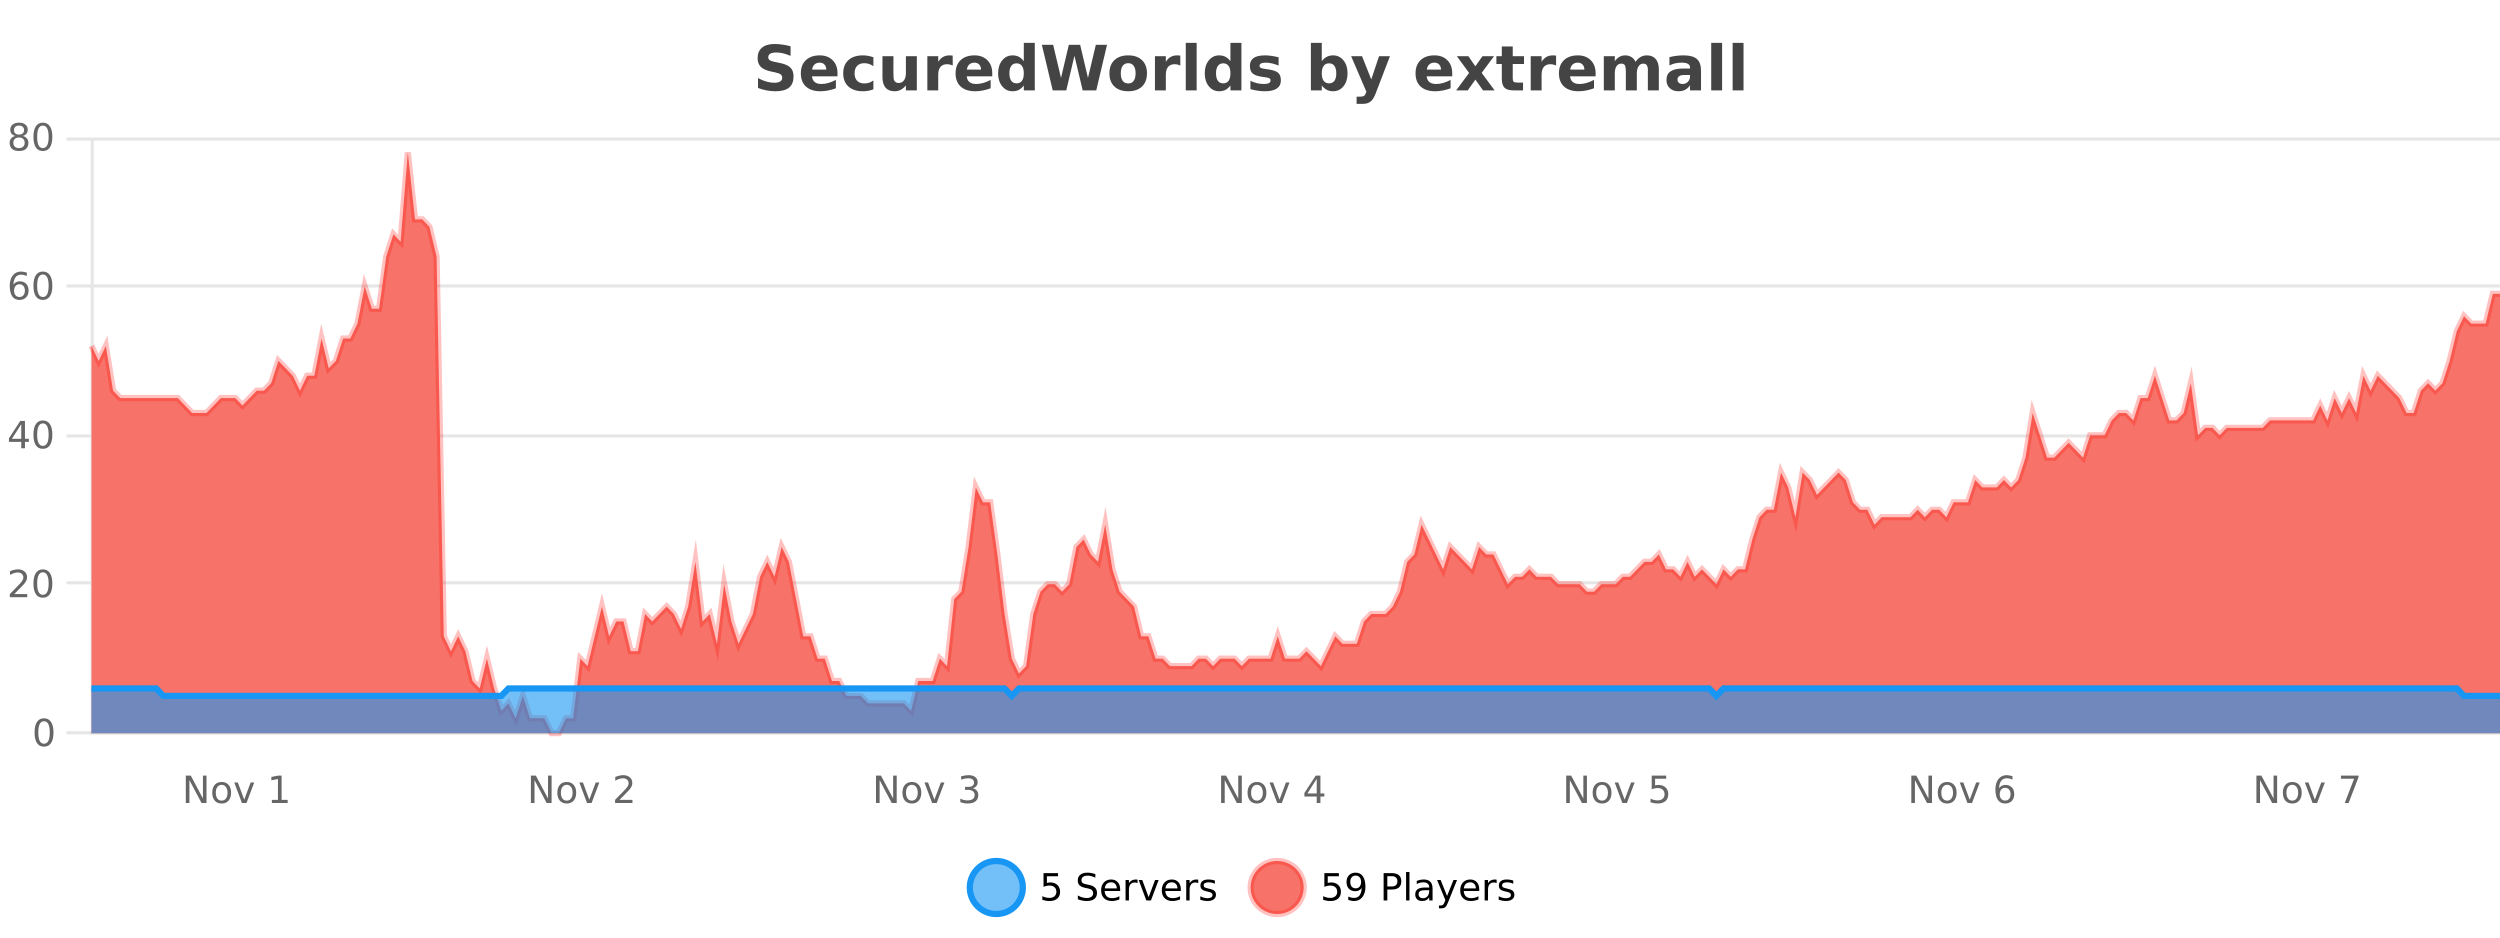 <?xml version="1.0" encoding="UTF-8"?>
<svg xmlns="http://www.w3.org/2000/svg" xmlns:xlink="http://www.w3.org/1999/xlink" width="800pt" height="300pt" viewBox="0 0 800 300" version="1.1">
<defs>
<clipPath id="clip1">
  <path d="M 282 263 L 356 263 L 356 300 L 282 300 Z M 282 263 "/>
</clipPath>
<clipPath id="clip2">
  <path d="M 371 263 L 446 263 L 446 300 L 371 300 Z M 371 263 "/>
</clipPath>
<clipPath id="clip3">
  <path d="M 29.27 48 L 800 48 L 800 234.602 L 29.27 234.602 Z M 29.27 48 "/>
</clipPath>
<clipPath id="clip4">
  <path d="M 28.27 43 L 800 43 L 800 235.602 L 28.27 235.602 Z M 28.27 43 "/>
</clipPath>
<clipPath id="clip5">
  <path d="M 29.27 220 L 800 220 L 800 234.602 L 29.27 234.602 Z M 29.27 220 "/>
</clipPath>
<clipPath id="clip6">
  <path d="M 28.27 192 L 800 192 L 800 235.602 L 28.27 235.602 Z M 28.27 192 "/>
</clipPath>
</defs>
<g id="surface149146">
<rect x="0" y="0" width="800" height="300" style="fill:rgb(100%,100%,100%);fill-opacity:1;stroke:none;"/>
<path style="fill:none;stroke-width:1;stroke-linecap:butt;stroke-linejoin:miter;stroke:rgb(0%,0%,0%);stroke-opacity:0.098;stroke-miterlimit:10;" d="M 30 234.5 L 800 234.5 "/>
<path style="fill:none;stroke-width:1;stroke-linecap:butt;stroke-linejoin:miter;stroke:rgb(0%,0%,0%);stroke-opacity:0.098;stroke-miterlimit:10;" d="M 21.27 234.5 L 29 234.5 "/>
<path style="fill:none;stroke-width:1;stroke-linecap:butt;stroke-linejoin:miter;stroke:rgb(0%,0%,0%);stroke-opacity:0.098;stroke-miterlimit:10;" d="M 30 186.5 L 800 186.5 "/>
<path style="fill:none;stroke-width:1;stroke-linecap:butt;stroke-linejoin:miter;stroke:rgb(0%,0%,0%);stroke-opacity:0.098;stroke-miterlimit:10;" d="M 21.27 186.5 L 29 186.5 "/>
<path style="fill:none;stroke-width:1;stroke-linecap:butt;stroke-linejoin:miter;stroke:rgb(0%,0%,0%);stroke-opacity:0.098;stroke-miterlimit:10;" d="M 30 139.5 L 800 139.5 "/>
<path style="fill:none;stroke-width:1;stroke-linecap:butt;stroke-linejoin:miter;stroke:rgb(0%,0%,0%);stroke-opacity:0.098;stroke-miterlimit:10;" d="M 21.27 139.5 L 29 139.5 "/>
<path style="fill:none;stroke-width:1;stroke-linecap:butt;stroke-linejoin:miter;stroke:rgb(0%,0%,0%);stroke-opacity:0.098;stroke-miterlimit:10;" d="M 30 91.5 L 800 91.5 "/>
<path style="fill:none;stroke-width:1;stroke-linecap:butt;stroke-linejoin:miter;stroke:rgb(0%,0%,0%);stroke-opacity:0.098;stroke-miterlimit:10;" d="M 21.27 91.5 L 29 91.5 "/>
<path style="fill:none;stroke-width:1;stroke-linecap:butt;stroke-linejoin:miter;stroke:rgb(0%,0%,0%);stroke-opacity:0.098;stroke-miterlimit:10;" d="M 30 44.5 L 800 44.5 "/>
<path style="fill:none;stroke-width:1;stroke-linecap:butt;stroke-linejoin:miter;stroke:rgb(0%,0%,0%);stroke-opacity:0.098;stroke-miterlimit:10;" d="M 21.27 44.5 L 29 44.5 "/>
<path style=" stroke:none;fill-rule:nonzero;fill:rgb(9.02%,58.824%,95.294%);fill-opacity:0.6;" d="M 327.305 284 C 327.305 288.688 323.508 292.484 318.82 292.484 C 314.133 292.484 310.336 288.688 310.336 284 C 310.336 279.312 314.133 275.516 318.82 275.516 C 323.508 275.516 327.305 279.312 327.305 284 Z M 327.305 284 "/>
<g clip-path="url(#clip1)" clip-rule="nonzero">
<path style="fill:none;stroke-width:2;stroke-linecap:butt;stroke-linejoin:miter;stroke:rgb(9.02%,58.824%,95.294%);stroke-opacity:1;stroke-miterlimit:10;" d="M 327.305 284 C 327.305 288.688 323.508 292.484 318.82 292.484 C 314.133 292.484 310.336 288.688 310.336 284 C 310.336 279.312 314.133 275.516 318.82 275.516 C 323.508 275.516 327.305 279.312 327.305 284 Z M 327.305 284 "/>
</g>
<path style=" stroke:none;fill-rule:nonzero;fill:rgb(0%,0%,0%);fill-opacity:1;" d="M 333.93 279.406 L 338.57 279.406 L 338.57 280.406 L 335.008 280.406 L 335.008 282.547 C 335.184 282.484 335.355 282.445 335.523 282.422 C 335.699 282.391 335.871 282.375 336.039 282.375 C 337.016 282.375 337.793 282.648 338.367 283.188 C 338.938 283.719 339.227 284.438 339.227 285.344 C 339.227 286.293 338.93 287.027 338.336 287.547 C 337.75 288.07 336.93 288.328 335.867 288.328 C 335.492 288.328 335.109 288.297 334.727 288.234 C 334.352 288.172 333.961 288.078 333.555 287.953 L 333.555 286.766 C 333.906 286.953 334.273 287.094 334.648 287.188 C 335.023 287.281 335.418 287.328 335.836 287.328 C 336.512 287.328 337.047 287.152 337.445 286.797 C 337.84 286.445 338.039 285.961 338.039 285.344 C 338.039 284.742 337.84 284.262 337.445 283.906 C 337.047 283.555 336.512 283.375 335.836 283.375 C 335.523 283.375 335.203 283.414 334.883 283.484 C 334.57 283.547 334.25 283.652 333.93 283.797 Z M 350.508 279.688 L 350.508 280.844 C 350.059 280.637 349.633 280.48 349.227 280.375 C 348.828 280.262 348.449 280.203 348.086 280.203 C 347.438 280.203 346.938 280.328 346.586 280.578 C 346.242 280.828 346.07 281.188 346.07 281.656 C 346.07 282.043 346.184 282.336 346.414 282.531 C 346.641 282.73 347.086 282.887 347.742 283 L 348.445 283.156 C 349.328 283.324 349.98 283.621 350.398 284.047 C 350.824 284.465 351.039 285.027 351.039 285.734 C 351.039 286.59 350.75 287.234 350.18 287.672 C 349.617 288.109 348.781 288.328 347.68 288.328 C 347.273 288.328 346.836 288.281 346.367 288.188 C 345.898 288.094 345.414 287.953 344.914 287.766 L 344.914 286.547 C 345.391 286.82 345.859 287.023 346.32 287.156 C 346.789 287.293 347.242 287.359 347.68 287.359 C 348.355 287.359 348.875 287.23 349.242 286.969 C 349.617 286.699 349.805 286.32 349.805 285.828 C 349.805 285.402 349.668 285.07 349.398 284.828 C 349.137 284.578 348.703 284.398 348.102 284.281 L 347.383 284.141 C 346.496 283.965 345.855 283.688 345.461 283.312 C 345.074 282.938 344.883 282.418 344.883 281.75 C 344.883 280.969 345.152 280.359 345.695 279.922 C 346.234 279.477 346.984 279.25 347.945 279.25 C 348.359 279.25 348.777 279.289 349.195 279.359 C 349.621 279.434 350.059 279.543 350.508 279.688 Z M 358.453 284.609 L 358.453 285.125 L 353.484 285.125 C 353.535 285.875 353.758 286.445 354.156 286.828 C 354.562 287.215 355.117 287.406 355.828 287.406 C 356.242 287.406 356.645 287.359 357.031 287.266 C 357.426 287.164 357.816 287.008 358.203 286.797 L 358.203 287.828 C 357.805 287.984 357.406 288.105 357 288.188 C 356.594 288.281 356.18 288.328 355.766 288.328 C 354.723 288.328 353.895 288.027 353.281 287.422 C 352.664 286.809 352.359 285.98 352.359 284.938 C 352.359 283.867 352.648 283.016 353.234 282.391 C 353.816 281.758 354.598 281.438 355.578 281.438 C 356.461 281.438 357.16 281.727 357.672 282.297 C 358.191 282.859 358.453 283.633 358.453 284.609 Z M 357.375 284.281 C 357.363 283.699 357.195 283.23 356.875 282.875 C 356.551 282.523 356.125 282.344 355.594 282.344 C 354.988 282.344 354.504 282.516 354.141 282.859 C 353.785 283.203 353.582 283.684 353.531 284.297 Z M 364.023 282.594 C 363.898 282.531 363.762 282.484 363.617 282.453 C 363.48 282.414 363.324 282.391 363.148 282.391 C 362.543 282.391 362.074 282.59 361.742 282.984 C 361.418 283.383 361.258 283.953 361.258 284.703 L 361.258 288.156 L 360.18 288.156 L 360.18 281.594 L 361.258 281.594 L 361.258 282.609 C 361.484 282.215 361.781 281.922 362.148 281.734 C 362.512 281.539 362.953 281.438 363.477 281.438 C 363.547 281.438 363.625 281.445 363.711 281.453 C 363.805 281.465 363.902 281.48 364.008 281.5 Z M 364.375 281.594 L 365.516 281.594 L 367.562 287.094 L 369.625 281.594 L 370.766 281.594 L 368.297 288.156 L 366.828 288.156 Z M 377.867 284.609 L 377.867 285.125 L 372.898 285.125 C 372.949 285.875 373.172 286.445 373.57 286.828 C 373.977 287.215 374.531 287.406 375.242 287.406 C 375.656 287.406 376.059 287.359 376.445 287.266 C 376.84 287.164 377.23 287.008 377.617 286.797 L 377.617 287.828 C 377.219 287.984 376.82 288.105 376.414 288.188 C 376.008 288.281 375.594 288.328 375.18 288.328 C 374.137 288.328 373.309 288.027 372.695 287.422 C 372.078 286.809 371.773 285.98 371.773 284.938 C 371.773 283.867 372.062 283.016 372.648 282.391 C 373.23 281.758 374.012 281.438 374.992 281.438 C 375.875 281.438 376.574 281.727 377.086 282.297 C 377.605 282.859 377.867 283.633 377.867 284.609 Z M 376.789 284.281 C 376.777 283.699 376.609 283.23 376.289 282.875 C 375.965 282.523 375.539 282.344 375.008 282.344 C 374.402 282.344 373.918 282.516 373.555 282.859 C 373.199 283.203 372.996 283.684 372.945 284.297 Z M 383.438 282.594 C 383.312 282.531 383.176 282.484 383.031 282.453 C 382.895 282.414 382.738 282.391 382.562 282.391 C 381.957 282.391 381.488 282.59 381.156 282.984 C 380.832 283.383 380.672 283.953 380.672 284.703 L 380.672 288.156 L 379.594 288.156 L 379.594 281.594 L 380.672 281.594 L 380.672 282.609 C 380.898 282.215 381.195 281.922 381.562 281.734 C 381.926 281.539 382.367 281.438 382.891 281.438 C 382.961 281.438 383.039 281.445 383.125 281.453 C 383.219 281.465 383.316 281.48 383.422 281.5 Z M 388.75 281.781 L 388.75 282.812 C 388.445 282.656 388.129 282.543 387.797 282.469 C 387.473 282.387 387.133 282.344 386.781 282.344 C 386.25 282.344 385.848 282.43 385.578 282.594 C 385.305 282.75 385.172 282.996 385.172 283.328 C 385.172 283.578 385.266 283.777 385.453 283.922 C 385.648 284.059 386.039 284.188 386.625 284.312 L 386.984 284.406 C 387.754 284.562 388.301 284.793 388.625 285.094 C 388.945 285.398 389.109 285.812 389.109 286.344 C 389.109 286.961 388.863 287.445 388.375 287.797 C 387.895 288.152 387.234 288.328 386.391 288.328 C 386.035 288.328 385.664 288.289 385.281 288.219 C 384.906 288.156 384.508 288.059 384.094 287.922 L 384.094 286.797 C 384.488 287.008 384.879 287.164 385.266 287.266 C 385.648 287.371 386.035 287.422 386.422 287.422 C 386.922 287.422 387.305 287.34 387.578 287.172 C 387.859 286.996 388 286.746 388 286.422 C 388 286.133 387.898 285.906 387.703 285.75 C 387.504 285.594 387.07 285.445 386.406 285.297 L 386.031 285.219 C 385.363 285.074 384.879 284.855 384.578 284.562 C 384.285 284.273 384.141 283.875 384.141 283.375 C 384.141 282.75 384.359 282.273 384.797 281.938 C 385.234 281.605 385.852 281.438 386.656 281.438 C 387.051 281.438 387.426 281.469 387.781 281.531 C 388.133 281.586 388.457 281.668 388.75 281.781 Z M 328.82 277.016 "/>
<path style=" stroke:none;fill-rule:nonzero;fill:rgb(96.863%,44.706%,40.784%);fill-opacity:1;" d="M 417.172 284 C 417.172 288.688 413.375 292.484 408.688 292.484 C 404 292.484 400.203 288.688 400.203 284 C 400.203 279.312 404 275.516 408.688 275.516 C 413.375 275.516 417.172 279.312 417.172 284 Z M 417.172 284 "/>
<g clip-path="url(#clip2)" clip-rule="nonzero">
<path style="fill:none;stroke-width:2;stroke-linecap:butt;stroke-linejoin:miter;stroke:rgb(100%,4.706%,0%);stroke-opacity:0.247;stroke-miterlimit:10;" d="M 417.172 284 C 417.172 288.688 413.375 292.484 408.688 292.484 C 404 292.484 400.203 288.688 400.203 284 C 400.203 279.312 404 275.516 408.688 275.516 C 413.375 275.516 417.172 279.312 417.172 284 Z M 417.172 284 "/>
</g>
<path style=" stroke:none;fill-rule:nonzero;fill:rgb(0%,0%,0%);fill-opacity:1;" d="M 423.797 279.406 L 428.438 279.406 L 428.438 280.406 L 424.875 280.406 L 424.875 282.547 C 425.051 282.484 425.223 282.445 425.391 282.422 C 425.566 282.391 425.738 282.375 425.906 282.375 C 426.883 282.375 427.66 282.648 428.234 283.188 C 428.805 283.719 429.094 284.438 429.094 285.344 C 429.094 286.293 428.797 287.027 428.203 287.547 C 427.617 288.07 426.797 288.328 425.734 288.328 C 425.359 288.328 424.977 288.297 424.594 288.234 C 424.219 288.172 423.828 288.078 423.422 287.953 L 423.422 286.766 C 423.773 286.953 424.141 287.094 424.516 287.188 C 424.891 287.281 425.285 287.328 425.703 287.328 C 426.379 287.328 426.914 287.152 427.312 286.797 C 427.707 286.445 427.906 285.961 427.906 285.344 C 427.906 284.742 427.707 284.262 427.312 283.906 C 426.914 283.555 426.379 283.375 425.703 283.375 C 425.391 283.375 425.07 283.414 424.75 283.484 C 424.438 283.547 424.117 283.652 423.797 283.797 Z M 431.449 287.969 L 431.449 286.891 C 431.75 287.039 432.051 287.148 432.355 287.219 C 432.656 287.293 432.957 287.328 433.262 287.328 C 434.043 287.328 434.637 287.07 435.043 286.547 C 435.457 286.016 435.691 285.215 435.746 284.141 C 435.527 284.484 435.238 284.746 434.887 284.922 C 434.543 285.102 434.156 285.188 433.73 285.188 C 432.855 285.188 432.16 284.93 431.652 284.406 C 431.141 283.875 430.887 283.148 430.887 282.219 C 430.887 281.324 431.152 280.605 431.684 280.062 C 432.215 279.523 432.922 279.25 433.809 279.25 C 434.816 279.25 435.59 279.641 436.121 280.422 C 436.66 281.195 436.934 282.32 436.934 283.797 C 436.934 285.172 436.605 286.273 435.949 287.094 C 435.293 287.918 434.41 288.328 433.309 288.328 C 433.004 288.328 432.703 288.297 432.402 288.234 C 432.098 288.18 431.781 288.094 431.449 287.969 Z M 433.809 284.266 C 434.34 284.266 434.762 284.086 435.074 283.719 C 435.387 283.355 435.543 282.855 435.543 282.219 C 435.543 281.594 435.387 281.102 435.074 280.734 C 434.762 280.371 434.34 280.188 433.809 280.188 C 433.277 280.188 432.855 280.371 432.543 280.734 C 432.238 281.102 432.09 281.594 432.09 282.219 C 432.09 282.855 432.238 283.355 432.543 283.719 C 432.855 284.086 433.277 284.266 433.809 284.266 Z M 443.945 280.375 L 443.945 283.672 L 445.43 283.672 C 445.98 283.672 446.406 283.531 446.711 283.25 C 447.012 282.961 447.164 282.547 447.164 282.016 C 447.164 281.496 447.012 281.094 446.711 280.812 C 446.406 280.523 445.98 280.375 445.43 280.375 Z M 442.758 279.406 L 445.43 279.406 C 446.418 279.406 447.164 279.633 447.664 280.078 C 448.164 280.516 448.414 281.164 448.414 282.016 C 448.414 282.883 448.164 283.539 447.664 283.984 C 447.164 284.422 446.418 284.641 445.43 284.641 L 443.945 284.641 L 443.945 288.156 L 442.758 288.156 Z M 449.945 279.031 L 451.023 279.031 L 451.023 288.156 L 449.945 288.156 Z M 456.266 284.859 C 455.398 284.859 454.797 284.961 454.453 285.156 C 454.117 285.355 453.953 285.695 453.953 286.172 C 453.953 286.559 454.078 286.867 454.328 287.094 C 454.586 287.312 454.93 287.422 455.359 287.422 C 455.961 287.422 456.441 287.215 456.797 286.797 C 457.16 286.371 457.344 285.805 457.344 285.094 L 457.344 284.859 Z M 458.422 284.406 L 458.422 288.156 L 457.344 288.156 L 457.344 287.156 C 457.094 287.555 456.785 287.852 456.422 288.047 C 456.055 288.234 455.609 288.328 455.078 288.328 C 454.398 288.328 453.863 288.141 453.469 287.766 C 453.07 287.383 452.875 286.875 452.875 286.25 C 452.875 285.512 453.117 284.953 453.609 284.578 C 454.109 284.203 454.848 284.016 455.828 284.016 L 457.344 284.016 L 457.344 283.906 C 457.344 283.406 457.176 283.023 456.844 282.75 C 456.52 282.48 456.066 282.344 455.484 282.344 C 455.109 282.344 454.738 282.391 454.375 282.484 C 454.02 282.578 453.68 282.715 453.359 282.891 L 453.359 281.891 C 453.754 281.734 454.133 281.621 454.5 281.547 C 454.875 281.477 455.238 281.438 455.594 281.438 C 456.539 281.438 457.25 281.684 457.719 282.172 C 458.188 282.664 458.422 283.406 458.422 284.406 Z M 463.367 288.766 C 463.062 289.547 462.766 290.055 462.477 290.297 C 462.184 290.535 461.797 290.656 461.32 290.656 L 460.461 290.656 L 460.461 289.75 L 461.086 289.75 C 461.387 289.75 461.617 289.676 461.773 289.531 C 461.938 289.395 462.121 289.066 462.32 288.547 L 462.523 288.047 L 459.867 281.594 L 461.008 281.594 L 463.055 286.719 L 465.117 281.594 L 466.258 281.594 Z M 473.359 284.609 L 473.359 285.125 L 468.391 285.125 C 468.441 285.875 468.664 286.445 469.062 286.828 C 469.469 287.215 470.023 287.406 470.734 287.406 C 471.148 287.406 471.551 287.359 471.938 287.266 C 472.332 287.164 472.723 287.008 473.109 286.797 L 473.109 287.828 C 472.711 287.984 472.312 288.105 471.906 288.188 C 471.5 288.281 471.086 288.328 470.672 288.328 C 469.629 288.328 468.801 288.027 468.188 287.422 C 467.57 286.809 467.266 285.98 467.266 284.938 C 467.266 283.867 467.555 283.016 468.141 282.391 C 468.723 281.758 469.504 281.438 470.484 281.438 C 471.367 281.438 472.066 281.727 472.578 282.297 C 473.098 282.859 473.359 283.633 473.359 284.609 Z M 472.281 284.281 C 472.27 283.699 472.102 283.23 471.781 282.875 C 471.457 282.523 471.031 282.344 470.5 282.344 C 469.895 282.344 469.41 282.516 469.047 282.859 C 468.691 283.203 468.488 283.684 468.438 284.297 Z M 478.93 282.594 C 478.805 282.531 478.668 282.484 478.523 282.453 C 478.387 282.414 478.23 282.391 478.055 282.391 C 477.449 282.391 476.98 282.59 476.648 282.984 C 476.324 283.383 476.164 283.953 476.164 284.703 L 476.164 288.156 L 475.086 288.156 L 475.086 281.594 L 476.164 281.594 L 476.164 282.609 C 476.391 282.215 476.688 281.922 477.055 281.734 C 477.418 281.539 477.859 281.438 478.383 281.438 C 478.453 281.438 478.531 281.445 478.617 281.453 C 478.711 281.465 478.809 281.48 478.914 281.5 Z M 484.242 281.781 L 484.242 282.812 C 483.938 282.656 483.621 282.543 483.289 282.469 C 482.965 282.387 482.625 282.344 482.273 282.344 C 481.742 282.344 481.34 282.43 481.07 282.594 C 480.797 282.75 480.664 282.996 480.664 283.328 C 480.664 283.578 480.758 283.777 480.945 283.922 C 481.141 284.059 481.531 284.188 482.117 284.312 L 482.477 284.406 C 483.246 284.562 483.793 284.793 484.117 285.094 C 484.438 285.398 484.602 285.812 484.602 286.344 C 484.602 286.961 484.355 287.445 483.867 287.797 C 483.387 288.152 482.727 288.328 481.883 288.328 C 481.527 288.328 481.156 288.289 480.773 288.219 C 480.398 288.156 480 288.059 479.586 287.922 L 479.586 286.797 C 479.98 287.008 480.371 287.164 480.758 287.266 C 481.141 287.371 481.527 287.422 481.914 287.422 C 482.414 287.422 482.797 287.34 483.07 287.172 C 483.352 286.996 483.492 286.746 483.492 286.422 C 483.492 286.133 483.391 285.906 483.195 285.75 C 482.996 285.594 482.562 285.445 481.898 285.297 L 481.523 285.219 C 480.855 285.074 480.371 284.855 480.07 284.562 C 479.777 284.273 479.633 283.875 479.633 283.375 C 479.633 282.75 479.852 282.273 480.289 281.938 C 480.727 281.605 481.344 281.438 482.148 281.438 C 482.543 281.438 482.918 281.469 483.273 281.531 C 483.625 281.586 483.949 281.668 484.242 281.781 Z M 418.688 277.016 "/>
<path style=" stroke:none;fill-rule:nonzero;fill:rgb(26.667%,26.667%,26.667%);fill-opacity:1;" d="M 252.984 14.797 L 252.984 17.891 C 252.18 17.527 251.398 17.258 250.641 17.078 C 249.879 16.891 249.16 16.797 248.484 16.797 C 247.586 16.797 246.922 16.922 246.484 17.172 C 246.055 17.422 245.844 17.809 245.844 18.328 C 245.844 18.715 245.988 19.016 246.281 19.234 C 246.57 19.453 247.098 19.641 247.859 19.797 L 249.453 20.125 C 251.078 20.449 252.227 20.945 252.906 21.609 C 253.594 22.277 253.938 23.219 253.938 24.438 C 253.938 26.043 253.457 27.242 252.5 28.031 C 251.551 28.812 250.098 29.203 248.141 29.203 C 247.211 29.203 246.281 29.113 245.344 28.938 C 244.414 28.762 243.488 28.5 242.562 28.156 L 242.562 24.984 C 243.488 25.484 244.383 25.859 245.25 26.109 C 246.125 26.359 246.969 26.484 247.781 26.484 C 248.602 26.484 249.227 26.352 249.656 26.078 C 250.094 25.797 250.312 25.402 250.312 24.891 C 250.312 24.445 250.16 24.094 249.859 23.844 C 249.566 23.594 248.977 23.371 248.094 23.172 L 246.641 22.859 C 245.18 22.547 244.113 22.055 243.438 21.375 C 242.77 20.688 242.438 19.762 242.438 18.594 C 242.438 17.148 242.906 16.031 243.844 15.25 C 244.781 14.469 246.129 14.078 247.891 14.078 C 248.691 14.078 249.516 14.141 250.359 14.266 C 251.203 14.383 252.078 14.559 252.984 14.797 Z M 268 23.422 L 268 24.422 L 259.828 24.422 C 259.91 25.246 260.207 25.859 260.719 26.266 C 261.227 26.672 261.938 26.875 262.844 26.875 C 263.582 26.875 264.336 26.766 265.109 26.547 C 265.879 26.328 266.672 26 267.484 25.562 L 267.484 28.25 C 266.66 28.562 265.832 28.797 265 28.953 C 264.176 29.117 263.352 29.203 262.531 29.203 C 260.551 29.203 259.008 28.703 257.906 27.703 C 256.812 26.695 256.266 25.281 256.266 23.469 C 256.266 21.68 256.801 20.273 257.875 19.25 C 258.957 18.23 260.441 17.719 262.328 17.719 C 264.047 17.719 265.422 18.242 266.453 19.281 C 267.484 20.312 268 21.695 268 23.422 Z M 264.406 22.266 C 264.406 21.602 264.211 21.062 263.828 20.656 C 263.441 20.25 262.938 20.047 262.312 20.047 C 261.633 20.047 261.082 20.242 260.656 20.625 C 260.238 21 259.977 21.547 259.875 22.266 Z M 279.484 18.328 L 279.484 21.172 C 279.016 20.852 278.539 20.609 278.062 20.453 C 277.582 20.297 277.082 20.219 276.562 20.219 C 275.594 20.219 274.832 20.508 274.281 21.078 C 273.738 21.641 273.469 22.438 273.469 23.469 C 273.469 24.492 273.738 25.289 274.281 25.859 C 274.832 26.422 275.594 26.703 276.562 26.703 C 277.113 26.703 277.633 26.625 278.125 26.469 C 278.613 26.305 279.066 26.059 279.484 25.734 L 279.484 28.594 C 278.941 28.805 278.391 28.953 277.828 29.047 C 277.266 29.148 276.695 29.203 276.125 29.203 C 274.156 29.203 272.613 28.699 271.5 27.688 C 270.383 26.68 269.828 25.273 269.828 23.469 C 269.828 21.656 270.383 20.246 271.5 19.234 C 272.613 18.227 274.156 17.719 276.125 17.719 C 276.695 17.719 277.258 17.773 277.812 17.875 C 278.375 17.969 278.93 18.121 279.484 18.328 Z M 282.387 24.656 L 282.387 17.984 L 285.902 17.984 L 285.902 19.078 C 285.902 19.672 285.895 20.418 285.887 21.312 C 285.887 22.211 285.887 22.805 285.887 23.094 C 285.887 23.98 285.906 24.617 285.949 25 C 286 25.387 286.078 25.668 286.184 25.844 C 286.328 26.074 286.516 26.25 286.746 26.375 C 286.973 26.5 287.238 26.562 287.543 26.562 C 288.27 26.562 288.844 26.281 289.262 25.719 C 289.676 25.156 289.887 24.383 289.887 23.391 L 289.887 17.984 L 293.387 17.984 L 293.387 28.922 L 289.887 28.922 L 289.887 27.344 C 289.355 27.98 288.793 28.449 288.199 28.75 C 287.613 29.051 286.969 29.203 286.262 29.203 C 285 29.203 284.035 28.82 283.371 28.047 C 282.715 27.266 282.387 26.137 282.387 24.656 Z M 304.875 20.969 C 304.562 20.824 304.254 20.719 303.953 20.656 C 303.648 20.586 303.348 20.547 303.047 20.547 C 302.141 20.547 301.441 20.836 300.953 21.406 C 300.473 21.98 300.234 22.805 300.234 23.875 L 300.234 28.922 L 296.75 28.922 L 296.75 17.984 L 300.234 17.984 L 300.234 19.781 C 300.68 19.062 301.195 18.543 301.781 18.219 C 302.363 17.887 303.062 17.719 303.875 17.719 C 304 17.719 304.129 17.727 304.266 17.734 C 304.398 17.746 304.598 17.766 304.859 17.797 Z M 317.52 23.422 L 317.52 24.422 L 309.348 24.422 C 309.43 25.246 309.727 25.859 310.238 26.266 C 310.746 26.672 311.457 26.875 312.363 26.875 C 313.102 26.875 313.855 26.766 314.629 26.547 C 315.398 26.328 316.191 26 317.004 25.562 L 317.004 28.25 C 316.18 28.562 315.352 28.797 314.52 28.953 C 313.695 29.117 312.871 29.203 312.051 29.203 C 310.07 29.203 308.527 28.703 307.426 27.703 C 306.332 26.695 305.785 25.281 305.785 23.469 C 305.785 21.68 306.32 20.273 307.395 19.25 C 308.477 18.23 309.961 17.719 311.848 17.719 C 313.566 17.719 314.941 18.242 315.973 19.281 C 317.004 20.312 317.52 21.695 317.52 23.422 Z M 313.926 22.266 C 313.926 21.602 313.73 21.062 313.348 20.656 C 312.961 20.25 312.457 20.047 311.832 20.047 C 311.152 20.047 310.602 20.242 310.176 20.625 C 309.758 21 309.496 21.547 309.395 22.266 Z M 327.617 19.578 L 327.617 13.719 L 331.133 13.719 L 331.133 28.922 L 327.617 28.922 L 327.617 27.344 C 327.137 27.992 326.605 28.465 326.023 28.766 C 325.438 29.055 324.766 29.203 324.008 29.203 C 322.664 29.203 321.559 28.668 320.695 27.594 C 319.828 26.523 319.398 25.148 319.398 23.469 C 319.398 21.781 319.828 20.402 320.695 19.328 C 321.559 18.258 322.664 17.719 324.008 17.719 C 324.766 17.719 325.438 17.871 326.023 18.172 C 326.605 18.477 327.137 18.945 327.617 19.578 Z M 325.305 26.672 C 326.055 26.672 326.625 26.402 327.023 25.859 C 327.418 25.309 327.617 24.512 327.617 23.469 C 327.617 22.43 327.418 21.637 327.023 21.094 C 326.625 20.543 326.055 20.266 325.305 20.266 C 324.562 20.266 323.996 20.543 323.602 21.094 C 323.203 21.637 323.008 22.43 323.008 23.469 C 323.008 24.512 323.203 25.309 323.602 25.859 C 323.996 26.402 324.562 26.672 325.305 26.672 Z M 333.398 14.344 L 337.008 14.344 L 339.523 24.938 L 342.023 14.344 L 345.648 14.344 L 348.148 24.938 L 350.664 14.344 L 354.242 14.344 L 350.805 28.922 L 346.461 28.922 L 343.82 17.844 L 341.211 28.922 L 336.867 28.922 Z M 361.047 20.219 C 360.266 20.219 359.672 20.5 359.266 21.062 C 358.859 21.617 358.656 22.418 358.656 23.469 C 358.656 24.512 358.859 25.312 359.266 25.875 C 359.672 26.43 360.266 26.703 361.047 26.703 C 361.805 26.703 362.383 26.43 362.781 25.875 C 363.188 25.312 363.391 24.512 363.391 23.469 C 363.391 22.418 363.188 21.617 362.781 21.062 C 362.383 20.5 361.805 20.219 361.047 20.219 Z M 361.047 17.719 C 362.922 17.719 364.383 18.23 365.438 19.25 C 366.5 20.262 367.031 21.668 367.031 23.469 C 367.031 25.262 366.5 26.668 365.438 27.688 C 364.383 28.699 362.922 29.203 361.047 29.203 C 359.148 29.203 357.672 28.699 356.609 27.688 C 355.547 26.668 355.016 25.262 355.016 23.469 C 355.016 21.668 355.547 20.262 356.609 19.25 C 357.672 18.23 359.148 17.719 361.047 17.719 Z M 377.707 20.969 C 377.395 20.824 377.086 20.719 376.785 20.656 C 376.48 20.586 376.18 20.547 375.879 20.547 C 374.973 20.547 374.273 20.836 373.785 21.406 C 373.305 21.98 373.066 22.805 373.066 23.875 L 373.066 28.922 L 369.582 28.922 L 369.582 17.984 L 373.066 17.984 L 373.066 19.781 C 373.512 19.062 374.027 18.543 374.613 18.219 C 375.195 17.887 375.895 17.719 376.707 17.719 C 376.832 17.719 376.961 17.727 377.098 17.734 C 377.23 17.746 377.43 17.766 377.691 17.797 Z M 379.445 13.719 L 382.93 13.719 L 382.93 28.922 L 379.445 28.922 Z M 393.738 19.578 L 393.738 13.719 L 397.254 13.719 L 397.254 28.922 L 393.738 28.922 L 393.738 27.344 C 393.258 27.992 392.727 28.465 392.145 28.766 C 391.559 29.055 390.887 29.203 390.129 29.203 C 388.785 29.203 387.68 28.668 386.816 27.594 C 385.949 26.523 385.52 25.148 385.52 23.469 C 385.52 21.781 385.949 20.402 386.816 19.328 C 387.68 18.258 388.785 17.719 390.129 17.719 C 390.887 17.719 391.559 17.871 392.145 18.172 C 392.727 18.477 393.258 18.945 393.738 19.578 Z M 391.426 26.672 C 392.176 26.672 392.746 26.402 393.145 25.859 C 393.539 25.309 393.738 24.512 393.738 23.469 C 393.738 22.43 393.539 21.637 393.145 21.094 C 392.746 20.543 392.176 20.266 391.426 20.266 C 390.684 20.266 390.117 20.543 389.723 21.094 C 389.324 21.637 389.129 22.43 389.129 23.469 C 389.129 24.512 389.324 25.309 389.723 25.859 C 390.117 26.402 390.684 26.672 391.426 26.672 Z M 409.148 18.328 L 409.148 20.984 C 408.406 20.672 407.688 20.438 406.992 20.281 C 406.293 20.125 405.633 20.047 405.008 20.047 C 404.352 20.047 403.859 20.133 403.539 20.297 C 403.215 20.465 403.055 20.719 403.055 21.062 C 403.055 21.344 403.172 21.559 403.414 21.703 C 403.664 21.852 404.102 21.961 404.727 22.031 L 405.352 22.125 C 407.141 22.355 408.344 22.73 408.961 23.25 C 409.574 23.773 409.883 24.59 409.883 25.703 C 409.883 26.871 409.449 27.746 408.586 28.328 C 407.73 28.914 406.453 29.203 404.758 29.203 C 404.027 29.203 403.277 29.145 402.508 29.031 C 401.734 28.918 400.945 28.746 400.133 28.516 L 400.133 25.859 C 400.828 26.203 401.543 26.461 402.273 26.625 C 403 26.793 403.746 26.875 404.508 26.875 C 405.195 26.875 405.711 26.781 406.055 26.594 C 406.398 26.406 406.57 26.125 406.57 25.75 C 406.57 25.438 406.449 25.211 406.211 25.062 C 405.969 24.906 405.496 24.789 404.789 24.703 L 404.18 24.625 C 402.617 24.43 401.523 24.07 400.898 23.547 C 400.273 23.016 399.961 22.215 399.961 21.141 C 399.961 19.984 400.355 19.125 401.148 18.562 C 401.949 18 403.168 17.719 404.805 17.719 C 405.449 17.719 406.125 17.773 406.836 17.875 C 407.543 17.969 408.312 18.121 409.148 18.328 Z M 425.297 26.672 C 426.047 26.672 426.617 26.402 427.016 25.859 C 427.41 25.309 427.609 24.512 427.609 23.469 C 427.609 22.43 427.41 21.637 427.016 21.094 C 426.617 20.543 426.047 20.266 425.297 20.266 C 424.547 20.266 423.969 20.543 423.562 21.094 C 423.164 21.637 422.969 22.43 422.969 23.469 C 422.969 24.5 423.164 25.293 423.562 25.844 C 423.969 26.398 424.547 26.672 425.297 26.672 Z M 422.969 19.578 C 423.457 18.945 423.992 18.477 424.578 18.172 C 425.16 17.871 425.832 17.719 426.594 17.719 C 427.945 17.719 429.055 18.258 429.922 19.328 C 430.785 20.402 431.219 21.781 431.219 23.469 C 431.219 25.148 430.785 26.523 429.922 27.594 C 429.055 28.668 427.945 29.203 426.594 29.203 C 425.832 29.203 425.16 29.051 424.578 28.75 C 423.992 28.449 423.457 27.98 422.969 27.344 L 422.969 28.922 L 419.484 28.922 L 419.484 13.719 L 422.969 13.719 Z M 432.363 17.984 L 435.848 17.984 L 438.801 25.406 L 441.301 17.984 L 444.785 17.984 L 440.191 29.953 C 439.73 31.172 439.191 32.02 438.566 32.5 C 437.949 32.988 437.145 33.234 436.145 33.234 L 434.113 33.234 L 434.113 30.938 L 435.207 30.938 C 435.801 30.938 436.23 30.844 436.504 30.656 C 436.773 30.469 436.98 30.129 437.129 29.641 L 437.238 29.344 Z M 464.707 23.422 L 464.707 24.422 L 456.535 24.422 C 456.617 25.246 456.914 25.859 457.426 26.266 C 457.934 26.672 458.645 26.875 459.551 26.875 C 460.289 26.875 461.043 26.766 461.816 26.547 C 462.586 26.328 463.379 26 464.191 25.562 L 464.191 28.25 C 463.367 28.562 462.539 28.797 461.707 28.953 C 460.883 29.117 460.059 29.203 459.238 29.203 C 457.258 29.203 455.715 28.703 454.613 27.703 C 453.52 26.695 452.973 25.281 452.973 23.469 C 452.973 21.68 453.508 20.273 454.582 19.25 C 455.664 18.23 457.148 17.719 459.035 17.719 C 460.754 17.719 462.129 18.242 463.16 19.281 C 464.191 20.312 464.707 21.695 464.707 23.422 Z M 461.113 22.266 C 461.113 21.602 460.918 21.062 460.535 20.656 C 460.148 20.25 459.645 20.047 459.02 20.047 C 458.34 20.047 457.789 20.242 457.363 20.625 C 456.945 21 456.684 21.547 456.582 22.266 Z M 470.117 23.328 L 466.18 17.984 L 469.883 17.984 L 472.117 21.219 L 474.383 17.984 L 478.086 17.984 L 474.133 23.312 L 478.273 28.922 L 474.57 28.922 L 472.117 25.469 L 469.68 28.922 L 465.977 28.922 Z M 484.078 14.875 L 484.078 17.984 L 487.688 17.984 L 487.688 20.484 L 484.078 20.484 L 484.078 25.125 C 484.078 25.637 484.176 25.98 484.375 26.156 C 484.582 26.336 484.984 26.422 485.578 26.422 L 487.375 26.422 L 487.375 28.922 L 484.375 28.922 C 483 28.922 482.02 28.637 481.438 28.062 C 480.863 27.48 480.578 26.5 480.578 25.125 L 480.578 20.484 L 478.844 20.484 L 478.844 17.984 L 480.578 17.984 L 480.578 14.875 Z M 497.953 20.969 C 497.641 20.824 497.332 20.719 497.031 20.656 C 496.727 20.586 496.426 20.547 496.125 20.547 C 495.219 20.547 494.52 20.836 494.031 21.406 C 493.551 21.98 493.312 22.805 493.312 23.875 L 493.312 28.922 L 489.828 28.922 L 489.828 17.984 L 493.312 17.984 L 493.312 19.781 C 493.758 19.062 494.273 18.543 494.859 18.219 C 495.441 17.887 496.141 17.719 496.953 17.719 C 497.078 17.719 497.207 17.727 497.344 17.734 C 497.477 17.746 497.676 17.766 497.938 17.797 Z M 510.594 23.422 L 510.594 24.422 L 502.422 24.422 C 502.504 25.246 502.801 25.859 503.312 26.266 C 503.82 26.672 504.531 26.875 505.438 26.875 C 506.176 26.875 506.93 26.766 507.703 26.547 C 508.473 26.328 509.266 26 510.078 25.562 L 510.078 28.25 C 509.254 28.562 508.426 28.797 507.594 28.953 C 506.77 29.117 505.945 29.203 505.125 29.203 C 503.145 29.203 501.602 28.703 500.5 27.703 C 499.406 26.695 498.859 25.281 498.859 23.469 C 498.859 21.68 499.395 20.273 500.469 19.25 C 501.551 18.23 503.035 17.719 504.922 17.719 C 506.641 17.719 508.016 18.242 509.047 19.281 C 510.078 20.312 510.594 21.695 510.594 23.422 Z M 507 22.266 C 507 21.602 506.805 21.062 506.422 20.656 C 506.035 20.25 505.531 20.047 504.906 20.047 C 504.227 20.047 503.676 20.242 503.25 20.625 C 502.832 21 502.57 21.547 502.469 22.266 Z M 523.379 19.797 C 523.824 19.121 524.352 18.605 524.957 18.25 C 525.57 17.898 526.242 17.719 526.973 17.719 C 528.223 17.719 529.176 18.109 529.832 18.891 C 530.496 19.664 530.832 20.789 530.832 22.266 L 530.832 28.922 L 527.316 28.922 L 527.316 23.219 C 527.316 23.137 527.316 23.047 527.316 22.953 C 527.324 22.859 527.332 22.73 527.332 22.562 C 527.332 21.793 527.215 21.234 526.988 20.891 C 526.758 20.539 526.387 20.359 525.879 20.359 C 525.223 20.359 524.711 20.637 524.348 21.188 C 523.98 21.73 523.793 22.516 523.785 23.547 L 523.785 28.922 L 520.27 28.922 L 520.27 23.219 C 520.27 22.012 520.164 21.234 519.957 20.891 C 519.746 20.539 519.379 20.359 518.848 20.359 C 518.168 20.359 517.648 20.637 517.285 21.188 C 516.918 21.73 516.738 22.516 516.738 23.547 L 516.738 28.922 L 513.223 28.922 L 513.223 17.984 L 516.738 17.984 L 516.738 19.578 C 517.176 18.965 517.668 18.5 518.223 18.188 C 518.773 17.875 519.387 17.719 520.066 17.719 C 520.816 17.719 521.48 17.902 522.066 18.266 C 522.648 18.633 523.086 19.141 523.379 19.797 Z M 538.984 24 C 538.254 24 537.707 24.125 537.344 24.375 C 536.977 24.617 536.797 24.98 536.797 25.469 C 536.797 25.906 536.941 26.25 537.234 26.5 C 537.535 26.75 537.945 26.875 538.469 26.875 C 539.125 26.875 539.676 26.641 540.125 26.172 C 540.582 25.703 540.812 25.117 540.812 24.406 L 540.812 24 Z M 544.328 22.688 L 544.328 28.922 L 540.812 28.922 L 540.812 27.297 C 540.344 27.965 539.812 28.449 539.219 28.75 C 538.633 29.051 537.922 29.203 537.078 29.203 C 535.953 29.203 535.035 28.875 534.328 28.219 C 533.617 27.555 533.266 26.695 533.266 25.641 C 533.266 24.359 533.703 23.422 534.578 22.828 C 535.461 22.227 536.852 21.922 538.75 21.922 L 540.812 21.922 L 540.812 21.641 C 540.812 21.09 540.594 20.688 540.156 20.438 C 539.719 20.18 539.035 20.047 538.109 20.047 C 537.359 20.047 536.66 20.125 536.016 20.281 C 535.367 20.43 534.77 20.648 534.219 20.938 L 534.219 18.281 C 534.969 18.094 535.719 17.953 536.469 17.859 C 537.227 17.766 537.988 17.719 538.75 17.719 C 540.719 17.719 542.141 18.109 543.016 18.891 C 543.891 19.664 544.328 20.93 544.328 22.688 Z M 547.59 13.719 L 551.074 13.719 L 551.074 28.922 L 547.59 28.922 Z M 554.445 13.719 L 557.93 13.719 L 557.93 28.922 L 554.445 28.922 Z M 241 10.359 "/>
<path style="fill:none;stroke-width:1;stroke-linecap:butt;stroke-linejoin:miter;stroke:rgb(0%,0%,0%);stroke-opacity:0.098;stroke-miterlimit:10;" d="M 29 234.5 L 801 234.5 "/>
<path style=" stroke:none;fill-rule:nonzero;fill:rgb(40%,40%,40%);fill-opacity:1;" d="M 59.457 248.203 L 61.051 248.203 L 64.941 255.516 L 64.941 248.203 L 66.082 248.203 L 66.082 256.953 L 64.488 256.953 L 60.613 249.641 L 60.613 256.953 L 59.457 256.953 Z M 70.934 251.141 C 70.359 251.141 69.902 251.371 69.559 251.828 C 69.223 252.277 69.059 252.891 69.059 253.672 C 69.059 254.465 69.223 255.086 69.559 255.531 C 69.891 255.98 70.348 256.203 70.934 256.203 C 71.504 256.203 71.957 255.98 72.293 255.531 C 72.637 255.074 72.809 254.453 72.809 253.672 C 72.809 252.902 72.637 252.289 72.293 251.828 C 71.957 251.371 71.504 251.141 70.934 251.141 Z M 70.934 250.234 C 71.871 250.234 72.605 250.543 73.137 251.156 C 73.676 251.762 73.949 252.602 73.949 253.672 C 73.949 254.746 73.676 255.59 73.137 256.203 C 72.605 256.82 71.871 257.125 70.934 257.125 C 69.996 257.125 69.254 256.82 68.715 256.203 C 68.184 255.59 67.918 254.746 67.918 253.672 C 67.918 252.602 68.184 251.762 68.715 251.156 C 69.254 250.543 69.996 250.234 70.934 250.234 Z M 74.961 250.391 L 76.102 250.391 L 78.148 255.891 L 80.211 250.391 L 81.352 250.391 L 78.883 256.953 L 77.414 256.953 Z M 87.004 255.953 L 88.941 255.953 L 88.941 249.281 L 86.832 249.703 L 86.832 248.625 L 88.926 248.203 L 90.113 248.203 L 90.113 255.953 L 92.051 255.953 L 92.051 256.953 L 87.004 256.953 Z M 58.285 245.816 "/>
<path style=" stroke:none;fill-rule:nonzero;fill:rgb(40%,40%,40%);fill-opacity:1;" d="M 169.887 248.203 L 171.48 248.203 L 175.371 255.516 L 175.371 248.203 L 176.512 248.203 L 176.512 256.953 L 174.918 256.953 L 171.043 249.641 L 171.043 256.953 L 169.887 256.953 Z M 181.363 251.141 C 180.789 251.141 180.332 251.371 179.988 251.828 C 179.652 252.277 179.488 252.891 179.488 253.672 C 179.488 254.465 179.652 255.086 179.988 255.531 C 180.32 255.98 180.777 256.203 181.363 256.203 C 181.934 256.203 182.387 255.98 182.723 255.531 C 183.066 255.074 183.238 254.453 183.238 253.672 C 183.238 252.902 183.066 252.289 182.723 251.828 C 182.387 251.371 181.934 251.141 181.363 251.141 Z M 181.363 250.234 C 182.301 250.234 183.035 250.543 183.566 251.156 C 184.105 251.762 184.379 252.602 184.379 253.672 C 184.379 254.746 184.105 255.59 183.566 256.203 C 183.035 256.82 182.301 257.125 181.363 257.125 C 180.426 257.125 179.684 256.82 179.145 256.203 C 178.613 255.59 178.348 254.746 178.348 253.672 C 178.348 252.602 178.613 251.762 179.145 251.156 C 179.684 250.543 180.426 250.234 181.363 250.234 Z M 185.391 250.391 L 186.531 250.391 L 188.578 255.891 L 190.641 250.391 L 191.781 250.391 L 189.312 256.953 L 187.844 256.953 Z M 198.246 255.953 L 202.387 255.953 L 202.387 256.953 L 196.824 256.953 L 196.824 255.953 C 197.27 255.496 197.879 254.875 198.652 254.094 C 199.434 253.305 199.922 252.793 200.121 252.562 C 200.504 252.148 200.77 251.793 200.918 251.5 C 201.074 251.199 201.152 250.906 201.152 250.625 C 201.152 250.156 200.984 249.777 200.652 249.484 C 200.328 249.195 199.906 249.047 199.387 249.047 C 199.012 249.047 198.613 249.109 198.199 249.234 C 197.793 249.359 197.355 249.559 196.887 249.828 L 196.887 248.625 C 197.363 248.438 197.809 248.297 198.215 248.203 C 198.629 248.102 199.012 248.047 199.355 248.047 C 200.262 248.047 200.984 248.277 201.527 248.734 C 202.066 249.184 202.34 249.789 202.34 250.547 C 202.34 250.902 202.27 251.242 202.137 251.562 C 202 251.887 201.754 252.266 201.402 252.703 C 201.297 252.82 200.984 253.148 200.465 253.688 C 199.941 254.23 199.203 254.984 198.246 255.953 Z M 168.715 245.816 "/>
<path style=" stroke:none;fill-rule:nonzero;fill:rgb(40%,40%,40%);fill-opacity:1;" d="M 280.32 248.203 L 281.914 248.203 L 285.805 255.516 L 285.805 248.203 L 286.945 248.203 L 286.945 256.953 L 285.352 256.953 L 281.477 249.641 L 281.477 256.953 L 280.32 256.953 Z M 291.797 251.141 C 291.223 251.141 290.766 251.371 290.422 251.828 C 290.086 252.277 289.922 252.891 289.922 253.672 C 289.922 254.465 290.086 255.086 290.422 255.531 C 290.754 255.98 291.211 256.203 291.797 256.203 C 292.367 256.203 292.82 255.98 293.156 255.531 C 293.5 255.074 293.672 254.453 293.672 253.672 C 293.672 252.902 293.5 252.289 293.156 251.828 C 292.82 251.371 292.367 251.141 291.797 251.141 Z M 291.797 250.234 C 292.734 250.234 293.469 250.543 294 251.156 C 294.539 251.762 294.812 252.602 294.812 253.672 C 294.812 254.746 294.539 255.59 294 256.203 C 293.469 256.82 292.734 257.125 291.797 257.125 C 290.859 257.125 290.117 256.82 289.578 256.203 C 289.047 255.59 288.781 254.746 288.781 253.672 C 288.781 252.602 289.047 251.762 289.578 251.156 C 290.117 250.543 290.859 250.234 291.797 250.234 Z M 295.828 250.391 L 296.969 250.391 L 299.016 255.891 L 301.078 250.391 L 302.219 250.391 L 299.75 256.953 L 298.281 256.953 Z M 311.258 252.234 C 311.82 252.359 312.258 252.617 312.57 253 C 312.891 253.375 313.055 253.844 313.055 254.406 C 313.055 255.273 312.758 255.945 312.164 256.422 C 311.57 256.891 310.727 257.125 309.633 257.125 C 309.266 257.125 308.887 257.086 308.492 257.016 C 308.105 256.945 307.711 256.836 307.305 256.688 L 307.305 255.547 C 307.625 255.734 307.98 255.883 308.367 255.984 C 308.762 256.078 309.172 256.125 309.602 256.125 C 310.34 256.125 310.902 255.98 311.289 255.688 C 311.684 255.398 311.883 254.969 311.883 254.406 C 311.883 253.898 311.699 253.496 311.336 253.203 C 310.969 252.914 310.469 252.766 309.836 252.766 L 308.805 252.766 L 308.805 251.797 L 309.883 251.797 C 310.453 251.797 310.898 251.684 311.211 251.453 C 311.523 251.215 311.68 250.875 311.68 250.438 C 311.68 249.992 311.516 249.648 311.195 249.406 C 310.883 249.168 310.43 249.047 309.836 249.047 C 309.5 249.047 309.148 249.086 308.773 249.156 C 308.406 249.219 308 249.324 307.555 249.469 L 307.555 248.422 C 308.012 248.297 308.434 248.203 308.82 248.141 C 309.215 248.078 309.586 248.047 309.93 248.047 C 310.836 248.047 311.547 248.25 312.07 248.656 C 312.59 249.062 312.852 249.617 312.852 250.312 C 312.852 250.805 312.711 251.215 312.43 251.547 C 312.156 251.883 311.766 252.109 311.258 252.234 Z M 279.148 245.816 "/>
<path style=" stroke:none;fill-rule:nonzero;fill:rgb(40%,40%,40%);fill-opacity:1;" d="M 390.754 248.203 L 392.348 248.203 L 396.238 255.516 L 396.238 248.203 L 397.379 248.203 L 397.379 256.953 L 395.785 256.953 L 391.91 249.641 L 391.91 256.953 L 390.754 256.953 Z M 402.23 251.141 C 401.656 251.141 401.199 251.371 400.855 251.828 C 400.52 252.277 400.355 252.891 400.355 253.672 C 400.355 254.465 400.52 255.086 400.855 255.531 C 401.188 255.98 401.645 256.203 402.23 256.203 C 402.801 256.203 403.254 255.98 403.59 255.531 C 403.934 255.074 404.105 254.453 404.105 253.672 C 404.105 252.902 403.934 252.289 403.59 251.828 C 403.254 251.371 402.801 251.141 402.23 251.141 Z M 402.23 250.234 C 403.168 250.234 403.902 250.543 404.434 251.156 C 404.973 251.762 405.246 252.602 405.246 253.672 C 405.246 254.746 404.973 255.59 404.434 256.203 C 403.902 256.82 403.168 257.125 402.23 257.125 C 401.293 257.125 400.551 256.82 400.012 256.203 C 399.48 255.59 399.215 254.746 399.215 253.672 C 399.215 252.602 399.48 251.762 400.012 251.156 C 400.551 250.543 401.293 250.234 402.23 250.234 Z M 406.258 250.391 L 407.398 250.391 L 409.445 255.891 L 411.508 250.391 L 412.648 250.391 L 410.18 256.953 L 408.711 256.953 Z M 421.348 249.234 L 418.363 253.906 L 421.348 253.906 Z M 421.035 248.203 L 422.535 248.203 L 422.535 253.906 L 423.785 253.906 L 423.785 254.891 L 422.535 254.891 L 422.535 256.953 L 421.348 256.953 L 421.348 254.891 L 417.41 254.891 L 417.41 253.75 Z M 389.582 245.816 "/>
<path style=" stroke:none;fill-rule:nonzero;fill:rgb(40%,40%,40%);fill-opacity:1;" d="M 501.188 248.203 L 502.781 248.203 L 506.672 255.516 L 506.672 248.203 L 507.812 248.203 L 507.812 256.953 L 506.219 256.953 L 502.344 249.641 L 502.344 256.953 L 501.188 256.953 Z M 512.664 251.141 C 512.09 251.141 511.633 251.371 511.289 251.828 C 510.953 252.277 510.789 252.891 510.789 253.672 C 510.789 254.465 510.953 255.086 511.289 255.531 C 511.621 255.98 512.078 256.203 512.664 256.203 C 513.234 256.203 513.688 255.98 514.023 255.531 C 514.367 255.074 514.539 254.453 514.539 253.672 C 514.539 252.902 514.367 252.289 514.023 251.828 C 513.688 251.371 513.234 251.141 512.664 251.141 Z M 512.664 250.234 C 513.602 250.234 514.336 250.543 514.867 251.156 C 515.406 251.762 515.68 252.602 515.68 253.672 C 515.68 254.746 515.406 255.59 514.867 256.203 C 514.336 256.82 513.602 257.125 512.664 257.125 C 511.727 257.125 510.984 256.82 510.445 256.203 C 509.914 255.59 509.648 254.746 509.648 253.672 C 509.648 252.602 509.914 251.762 510.445 251.156 C 510.984 250.543 511.727 250.234 512.664 250.234 Z M 516.695 250.391 L 517.836 250.391 L 519.883 255.891 L 521.945 250.391 L 523.086 250.391 L 520.617 256.953 L 519.148 256.953 Z M 528.547 248.203 L 533.188 248.203 L 533.188 249.203 L 529.625 249.203 L 529.625 251.344 C 529.801 251.281 529.973 251.242 530.141 251.219 C 530.316 251.188 530.488 251.172 530.656 251.172 C 531.633 251.172 532.41 251.445 532.984 251.984 C 533.555 252.516 533.844 253.234 533.844 254.141 C 533.844 255.09 533.547 255.824 532.953 256.344 C 532.367 256.867 531.547 257.125 530.484 257.125 C 530.109 257.125 529.727 257.094 529.344 257.031 C 528.969 256.969 528.578 256.875 528.172 256.75 L 528.172 255.562 C 528.523 255.75 528.891 255.891 529.266 255.984 C 529.641 256.078 530.035 256.125 530.453 256.125 C 531.129 256.125 531.664 255.949 532.062 255.594 C 532.457 255.242 532.656 254.758 532.656 254.141 C 532.656 253.539 532.457 253.059 532.062 252.703 C 531.664 252.352 531.129 252.172 530.453 252.172 C 530.141 252.172 529.82 252.211 529.5 252.281 C 529.188 252.344 528.867 252.449 528.547 252.594 Z M 500.016 245.816 "/>
<path style=" stroke:none;fill-rule:nonzero;fill:rgb(40%,40%,40%);fill-opacity:1;" d="M 611.621 248.203 L 613.215 248.203 L 617.105 255.516 L 617.105 248.203 L 618.246 248.203 L 618.246 256.953 L 616.652 256.953 L 612.777 249.641 L 612.777 256.953 L 611.621 256.953 Z M 623.098 251.141 C 622.523 251.141 622.066 251.371 621.723 251.828 C 621.387 252.277 621.223 252.891 621.223 253.672 C 621.223 254.465 621.387 255.086 621.723 255.531 C 622.055 255.98 622.512 256.203 623.098 256.203 C 623.668 256.203 624.121 255.98 624.457 255.531 C 624.801 255.074 624.973 254.453 624.973 253.672 C 624.973 252.902 624.801 252.289 624.457 251.828 C 624.121 251.371 623.668 251.141 623.098 251.141 Z M 623.098 250.234 C 624.035 250.234 624.77 250.543 625.301 251.156 C 625.84 251.762 626.113 252.602 626.113 253.672 C 626.113 254.746 625.84 255.59 625.301 256.203 C 624.77 256.82 624.035 257.125 623.098 257.125 C 622.16 257.125 621.418 256.82 620.879 256.203 C 620.348 255.59 620.082 254.746 620.082 253.672 C 620.082 252.602 620.348 251.762 620.879 251.156 C 621.418 250.543 622.16 250.234 623.098 250.234 Z M 627.125 250.391 L 628.266 250.391 L 630.312 255.891 L 632.375 250.391 L 633.516 250.391 L 631.047 256.953 L 629.578 256.953 Z M 641.652 252.109 C 641.121 252.109 640.699 252.293 640.387 252.656 C 640.074 253.023 639.918 253.516 639.918 254.141 C 639.918 254.777 640.074 255.277 640.387 255.641 C 640.699 256.008 641.121 256.188 641.652 256.188 C 642.184 256.188 642.598 256.008 642.902 255.641 C 643.215 255.277 643.371 254.777 643.371 254.141 C 643.371 253.516 643.215 253.023 642.902 252.656 C 642.598 252.293 642.184 252.109 641.652 252.109 Z M 643.996 248.391 L 643.996 249.469 C 643.691 249.336 643.391 249.23 643.09 249.156 C 642.785 249.086 642.488 249.047 642.199 249.047 C 641.418 249.047 640.816 249.312 640.402 249.844 C 639.996 250.367 639.762 251.156 639.699 252.219 C 639.926 251.887 640.215 251.633 640.559 251.453 C 640.91 251.266 641.297 251.172 641.715 251.172 C 642.59 251.172 643.281 251.438 643.793 251.969 C 644.301 252.5 644.559 253.227 644.559 254.141 C 644.559 255.047 644.293 255.773 643.762 256.312 C 643.23 256.855 642.527 257.125 641.652 257.125 C 640.629 257.125 639.855 256.742 639.324 255.969 C 638.793 255.188 638.527 254.062 638.527 252.594 C 638.527 251.211 638.855 250.105 639.512 249.281 C 640.168 248.461 641.047 248.047 642.152 248.047 C 642.441 248.047 642.738 248.078 643.043 248.141 C 643.344 248.195 643.66 248.277 643.996 248.391 Z M 610.449 245.816 "/>
<path style=" stroke:none;fill-rule:nonzero;fill:rgb(40%,40%,40%);fill-opacity:1;" d="M 722.055 248.203 L 723.648 248.203 L 727.539 255.516 L 727.539 248.203 L 728.68 248.203 L 728.68 256.953 L 727.086 256.953 L 723.211 249.641 L 723.211 256.953 L 722.055 256.953 Z M 733.531 251.141 C 732.957 251.141 732.5 251.371 732.156 251.828 C 731.82 252.277 731.656 252.891 731.656 253.672 C 731.656 254.465 731.82 255.086 732.156 255.531 C 732.488 255.98 732.945 256.203 733.531 256.203 C 734.102 256.203 734.555 255.98 734.891 255.531 C 735.234 255.074 735.406 254.453 735.406 253.672 C 735.406 252.902 735.234 252.289 734.891 251.828 C 734.555 251.371 734.102 251.141 733.531 251.141 Z M 733.531 250.234 C 734.469 250.234 735.203 250.543 735.734 251.156 C 736.273 251.762 736.547 252.602 736.547 253.672 C 736.547 254.746 736.273 255.59 735.734 256.203 C 735.203 256.82 734.469 257.125 733.531 257.125 C 732.594 257.125 731.852 256.82 731.312 256.203 C 730.781 255.59 730.516 254.746 730.516 253.672 C 730.516 252.602 730.781 251.762 731.312 251.156 C 731.852 250.543 732.594 250.234 733.531 250.234 Z M 737.562 250.391 L 738.703 250.391 L 740.75 255.891 L 742.812 250.391 L 743.953 250.391 L 741.484 256.953 L 740.016 256.953 Z M 749.102 248.203 L 754.727 248.203 L 754.727 248.703 L 751.555 256.953 L 750.32 256.953 L 753.305 249.203 L 749.102 249.203 Z M 720.883 245.816 "/>
<path style="fill:none;stroke-width:1;stroke-linecap:butt;stroke-linejoin:miter;stroke:rgb(0%,0%,0%);stroke-opacity:0.098;stroke-miterlimit:10;" d="M 29.5 44 L 29.5 235 "/>
<path style=" stroke:none;fill-rule:nonzero;fill:rgb(40%,40%,40%);fill-opacity:1;" d="M 14.082 230.789 C 13.477 230.789 13.02 231.094 12.707 231.695 C 12.402 232.289 12.254 233.191 12.254 234.398 C 12.254 235.598 12.402 236.5 12.707 237.102 C 13.02 237.695 13.477 237.992 14.082 237.992 C 14.695 237.992 15.152 237.695 15.457 237.102 C 15.77 236.5 15.926 235.598 15.926 234.398 C 15.926 233.191 15.77 232.289 15.457 231.695 C 15.152 231.094 14.695 230.789 14.082 230.789 Z M 14.082 229.852 C 15.059 229.852 15.809 230.242 16.332 231.023 C 16.852 231.797 17.113 232.922 17.113 234.398 C 17.113 235.867 16.852 236.992 16.332 237.773 C 15.809 238.547 15.059 238.93 14.082 238.93 C 13.102 238.93 12.352 238.547 11.832 237.773 C 11.32 236.992 11.066 235.867 11.066 234.398 C 11.066 232.922 11.32 231.797 11.832 231.023 C 12.352 230.242 13.102 229.852 14.082 229.852 Z M 10.27 227.617 "/>
<path style=" stroke:none;fill-rule:nonzero;fill:rgb(40%,40%,40%);fill-opacity:1;" d="M 4.566 190.102 L 8.707 190.102 L 8.707 191.102 L 3.145 191.102 L 3.145 190.102 C 3.59 189.645 4.199 189.023 4.973 188.242 C 5.754 187.453 6.242 186.941 6.441 186.711 C 6.824 186.297 7.09 185.941 7.238 185.648 C 7.395 185.348 7.473 185.055 7.473 184.773 C 7.473 184.305 7.305 183.926 6.973 183.633 C 6.648 183.344 6.227 183.195 5.707 183.195 C 5.332 183.195 4.934 183.258 4.52 183.383 C 4.113 183.508 3.676 183.707 3.207 183.977 L 3.207 182.773 C 3.684 182.586 4.129 182.445 4.535 182.352 C 4.949 182.25 5.332 182.195 5.676 182.195 C 6.582 182.195 7.305 182.426 7.848 182.883 C 8.387 183.332 8.66 183.938 8.66 184.695 C 8.66 185.051 8.59 185.391 8.457 185.711 C 8.32 186.035 8.074 186.414 7.723 186.852 C 7.617 186.969 7.305 187.297 6.785 187.836 C 6.262 188.379 5.523 189.133 4.566 190.102 Z M 13.719 183.133 C 13.113 183.133 12.656 183.438 12.344 184.039 C 12.039 184.633 11.891 185.535 11.891 186.742 C 11.891 187.941 12.039 188.844 12.344 189.445 C 12.656 190.039 13.113 190.336 13.719 190.336 C 14.332 190.336 14.789 190.039 15.094 189.445 C 15.406 188.844 15.562 187.941 15.562 186.742 C 15.562 185.535 15.406 184.633 15.094 184.039 C 14.789 183.438 14.332 183.133 13.719 183.133 Z M 13.719 182.195 C 14.695 182.195 15.445 182.586 15.969 183.367 C 16.488 184.141 16.75 185.266 16.75 186.742 C 16.75 188.211 16.488 189.336 15.969 190.117 C 15.445 190.891 14.695 191.273 13.719 191.273 C 12.738 191.273 11.988 190.891 11.469 190.117 C 10.957 189.336 10.703 188.211 10.703 186.742 C 10.703 185.266 10.957 184.141 11.469 183.367 C 11.988 182.586 12.738 182.195 13.719 182.195 Z M 2.27 179.965 "/>
<path style=" stroke:none;fill-rule:nonzero;fill:rgb(40%,40%,40%);fill-opacity:1;" d="M 6.801 135.734 L 3.816 140.406 L 6.801 140.406 Z M 6.488 134.703 L 7.988 134.703 L 7.988 140.406 L 9.238 140.406 L 9.238 141.391 L 7.988 141.391 L 7.988 143.453 L 6.801 143.453 L 6.801 141.391 L 2.863 141.391 L 2.863 140.25 Z M 13.719 135.484 C 13.113 135.484 12.656 135.789 12.344 136.391 C 12.039 136.984 11.891 137.887 11.891 139.094 C 11.891 140.293 12.039 141.195 12.344 141.797 C 12.656 142.391 13.113 142.688 13.719 142.688 C 14.332 142.688 14.789 142.391 15.094 141.797 C 15.406 141.195 15.562 140.293 15.562 139.094 C 15.562 137.887 15.406 136.984 15.094 136.391 C 14.789 135.789 14.332 135.484 13.719 135.484 Z M 13.719 134.547 C 14.695 134.547 15.445 134.938 15.969 135.719 C 16.488 136.492 16.75 137.617 16.75 139.094 C 16.75 140.562 16.488 141.688 15.969 142.469 C 15.445 143.242 14.695 143.625 13.719 143.625 C 12.738 143.625 11.988 143.242 11.469 142.469 C 10.957 141.688 10.703 140.562 10.703 139.094 C 10.703 137.617 10.957 136.492 11.469 135.719 C 11.988 134.938 12.738 134.547 13.719 134.547 Z M 2.27 132.316 "/>
<path style=" stroke:none;fill-rule:nonzero;fill:rgb(40%,40%,40%);fill-opacity:1;" d="M 6.238 90.961 C 5.707 90.961 5.285 91.145 4.973 91.508 C 4.66 91.875 4.504 92.367 4.504 92.992 C 4.504 93.629 4.66 94.129 4.973 94.492 C 5.285 94.859 5.707 95.039 6.238 95.039 C 6.77 95.039 7.184 94.859 7.488 94.492 C 7.801 94.129 7.957 93.629 7.957 92.992 C 7.957 92.367 7.801 91.875 7.488 91.508 C 7.184 91.145 6.77 90.961 6.238 90.961 Z M 8.582 87.242 L 8.582 88.32 C 8.277 88.188 7.977 88.082 7.676 88.008 C 7.371 87.938 7.074 87.898 6.785 87.898 C 6.004 87.898 5.402 88.164 4.988 88.695 C 4.582 89.219 4.348 90.008 4.285 91.07 C 4.512 90.738 4.801 90.484 5.145 90.305 C 5.496 90.117 5.883 90.023 6.301 90.023 C 7.176 90.023 7.867 90.289 8.379 90.82 C 8.887 91.352 9.145 92.078 9.145 92.992 C 9.145 93.898 8.879 94.625 8.348 95.164 C 7.816 95.707 7.113 95.977 6.238 95.977 C 5.215 95.977 4.441 95.594 3.91 94.82 C 3.379 94.039 3.113 92.914 3.113 91.445 C 3.113 90.062 3.441 88.957 4.098 88.133 C 4.754 87.312 5.633 86.898 6.738 86.898 C 7.027 86.898 7.324 86.93 7.629 86.992 C 7.93 87.047 8.246 87.129 8.582 87.242 Z M 13.719 87.836 C 13.113 87.836 12.656 88.141 12.344 88.742 C 12.039 89.336 11.891 90.238 11.891 91.445 C 11.891 92.645 12.039 93.547 12.344 94.148 C 12.656 94.742 13.113 95.039 13.719 95.039 C 14.332 95.039 14.789 94.742 15.094 94.148 C 15.406 93.547 15.562 92.645 15.562 91.445 C 15.562 90.238 15.406 89.336 15.094 88.742 C 14.789 88.141 14.332 87.836 13.719 87.836 Z M 13.719 86.898 C 14.695 86.898 15.445 87.289 15.969 88.07 C 16.488 88.844 16.75 89.969 16.75 91.445 C 16.75 92.914 16.488 94.039 15.969 94.82 C 15.445 95.594 14.695 95.977 13.719 95.977 C 12.738 95.977 11.988 95.594 11.469 94.82 C 10.957 94.039 10.703 92.914 10.703 91.445 C 10.703 89.969 10.957 88.844 11.469 88.07 C 11.988 87.289 12.738 86.898 13.719 86.898 Z M 2.27 84.664 "/>
<path style=" stroke:none;fill-rule:nonzero;fill:rgb(40%,40%,40%);fill-opacity:1;" d="M 6.082 44 C 5.52 44 5.074 44.152 4.754 44.453 C 4.43 44.758 4.27 45.168 4.27 45.688 C 4.27 46.219 4.43 46.637 4.754 46.938 C 5.074 47.242 5.52 47.391 6.082 47.391 C 6.645 47.391 7.086 47.242 7.41 46.938 C 7.73 46.637 7.895 46.219 7.895 45.688 C 7.895 45.168 7.73 44.758 7.41 44.453 C 7.098 44.152 6.652 44 6.082 44 Z M 4.895 43.5 C 4.395 43.375 3.996 43.141 3.707 42.797 C 3.426 42.445 3.285 42.016 3.285 41.516 C 3.285 40.82 3.535 40.266 4.035 39.859 C 4.535 39.453 5.215 39.25 6.082 39.25 C 6.957 39.25 7.637 39.453 8.129 39.859 C 8.629 40.266 8.879 40.82 8.879 41.516 C 8.879 42.016 8.738 42.445 8.457 42.797 C 8.176 43.141 7.777 43.375 7.27 43.5 C 7.84 43.637 8.285 43.898 8.598 44.281 C 8.918 44.668 9.082 45.137 9.082 45.688 C 9.082 46.543 8.82 47.199 8.301 47.656 C 7.789 48.105 7.051 48.328 6.082 48.328 C 5.121 48.328 4.383 48.105 3.863 47.656 C 3.34 47.199 3.082 46.543 3.082 45.688 C 3.082 45.137 3.242 44.668 3.566 44.281 C 3.887 43.898 4.332 43.637 4.895 43.5 Z M 4.473 41.625 C 4.473 42.086 4.613 42.438 4.895 42.688 C 5.176 42.938 5.57 43.062 6.082 43.062 C 6.59 43.062 6.988 42.938 7.27 42.688 C 7.559 42.438 7.707 42.086 7.707 41.625 C 7.707 41.18 7.559 40.828 7.27 40.578 C 6.988 40.32 6.59 40.188 6.082 40.188 C 5.57 40.188 5.176 40.32 4.895 40.578 C 4.613 40.828 4.473 41.18 4.473 41.625 Z M 13.719 40.188 C 13.113 40.188 12.656 40.492 12.344 41.094 C 12.039 41.688 11.891 42.59 11.891 43.797 C 11.891 44.996 12.039 45.898 12.344 46.5 C 12.656 47.094 13.113 47.391 13.719 47.391 C 14.332 47.391 14.789 47.094 15.094 46.5 C 15.406 45.898 15.562 44.996 15.562 43.797 C 15.562 42.59 15.406 41.688 15.094 41.094 C 14.789 40.492 14.332 40.188 13.719 40.188 Z M 13.719 39.25 C 14.695 39.25 15.445 39.641 15.969 40.422 C 16.488 41.195 16.75 42.32 16.75 43.797 C 16.75 45.266 16.488 46.391 15.969 47.172 C 15.445 47.945 14.695 48.328 13.719 48.328 C 12.738 48.328 11.988 47.945 11.469 47.172 C 10.957 46.391 10.703 45.266 10.703 43.797 C 10.703 42.32 10.957 41.195 11.469 40.422 C 11.988 39.641 12.738 39.25 13.719 39.25 Z M 2.27 37.016 "/>
<g clip-path="url(#clip3)" clip-rule="nonzero">
<path style=" stroke:none;fill-rule:nonzero;fill:rgb(96.863%,44.706%,40.784%);fill-opacity:1;" d="M 800 94.031 L 797.699 94.031 L 795.398 103.562 L 790.797 103.562 L 788.496 101.18 L 786.195 105.945 L 783.895 115.477 L 781.594 122.621 L 779.293 125.004 L 776.992 122.621 L 774.691 125.004 L 772.391 132.152 L 770.09 132.152 L 767.789 127.387 L 760.887 120.238 L 758.586 125.004 L 756.285 120.238 L 753.984 132.152 L 751.688 127.387 L 749.387 132.152 L 747.086 127.387 L 744.785 134.535 L 742.484 129.77 L 740.184 134.535 L 726.379 134.535 L 724.078 136.918 L 712.574 136.918 L 710.273 139.301 L 707.973 136.918 L 705.672 136.918 L 703.371 139.301 L 701.07 122.621 L 698.77 132.152 L 696.469 134.535 L 694.168 134.535 L 689.566 120.238 L 687.266 127.387 L 684.965 127.387 L 682.664 134.535 L 680.363 132.152 L 678.062 132.152 L 675.762 134.535 L 673.461 139.301 L 668.859 139.301 L 666.559 146.449 L 661.957 141.684 L 657.355 146.449 L 655.059 146.449 L 650.457 132.152 L 648.156 146.449 L 645.855 153.594 L 643.555 155.977 L 641.254 153.594 L 638.953 155.977 L 634.352 155.977 L 632.051 153.594 L 629.75 160.742 L 625.148 160.742 L 622.848 165.508 L 620.547 163.125 L 618.246 163.125 L 615.945 165.508 L 613.645 163.125 L 611.344 165.508 L 602.141 165.508 L 599.84 167.891 L 597.539 163.125 L 595.238 163.125 L 592.938 160.742 L 590.637 153.594 L 588.336 151.211 L 581.434 158.359 L 579.133 153.594 L 576.832 151.211 L 574.531 165.508 L 572.23 155.977 L 569.93 151.211 L 567.629 163.125 L 565.328 163.125 L 563.027 165.508 L 560.727 172.656 L 558.43 182.184 L 556.129 182.184 L 553.828 184.566 L 551.527 182.184 L 549.227 186.949 L 544.625 182.184 L 542.324 184.566 L 540.023 179.801 L 537.723 184.566 L 535.422 182.184 L 533.121 182.184 L 530.82 177.422 L 528.52 179.801 L 526.219 179.801 L 521.617 184.566 L 519.316 184.566 L 517.016 186.949 L 512.414 186.949 L 510.113 189.332 L 507.812 189.332 L 505.512 186.949 L 498.609 186.949 L 496.309 184.566 L 491.707 184.566 L 489.406 182.184 L 487.105 184.566 L 484.805 184.566 L 482.504 186.949 L 480.203 182.184 L 477.902 177.422 L 475.602 177.422 L 473.301 175.039 L 471 182.184 L 468.699 179.801 L 466.398 177.422 L 464.098 175.039 L 461.801 182.184 L 459.5 177.422 L 454.898 167.891 L 452.598 177.422 L 450.297 179.801 L 447.996 189.332 L 445.695 194.098 L 443.395 196.48 L 438.793 196.48 L 436.492 198.863 L 434.191 206.012 L 429.59 206.012 L 427.289 203.629 L 424.988 208.391 L 422.688 213.156 L 418.086 208.391 L 415.785 210.773 L 411.184 210.773 L 408.883 203.629 L 406.582 210.773 L 399.68 210.773 L 397.379 213.156 L 395.078 210.773 L 390.477 210.773 L 388.176 213.156 L 385.875 210.773 L 383.574 210.773 L 381.273 213.156 L 374.371 213.156 L 372.07 210.773 L 369.77 210.773 L 367.469 203.629 L 365.172 203.629 L 362.871 194.098 L 358.27 189.332 L 355.969 182.184 L 353.668 167.891 L 351.367 179.801 L 349.066 177.422 L 346.766 172.656 L 344.465 175.039 L 342.164 186.949 L 339.863 189.332 L 337.562 186.949 L 335.262 186.949 L 332.961 189.332 L 330.66 196.48 L 328.359 213.156 L 326.059 215.539 L 323.758 210.773 L 321.457 196.48 L 319.156 177.422 L 316.855 160.742 L 314.555 160.742 L 312.254 155.977 L 309.953 175.039 L 307.652 189.332 L 305.352 191.715 L 303.051 213.156 L 300.75 210.773 L 298.449 217.922 L 293.848 217.922 L 291.547 227.453 L 289.246 225.07 L 277.742 225.07 L 275.441 222.688 L 270.84 222.688 L 268.543 217.922 L 266.242 217.922 L 263.941 210.773 L 261.641 210.773 L 259.34 203.629 L 257.039 203.629 L 252.438 179.801 L 250.137 175.039 L 247.836 184.566 L 245.535 179.801 L 243.234 184.566 L 240.934 196.48 L 236.332 206.012 L 234.031 198.863 L 231.73 186.949 L 229.43 206.012 L 227.129 196.48 L 224.828 198.863 L 222.527 179.801 L 220.227 194.098 L 217.926 201.246 L 215.625 196.48 L 213.324 194.098 L 208.723 198.863 L 206.422 196.48 L 204.121 208.391 L 201.82 208.391 L 199.52 198.863 L 197.219 198.863 L 194.918 203.629 L 192.617 194.098 L 190.316 203.629 L 188.016 213.156 L 185.715 210.773 L 183.414 229.836 L 181.113 229.836 L 178.812 234.602 L 176.512 234.602 L 174.211 229.836 L 169.613 229.836 L 167.312 222.688 L 165.012 229.836 L 162.711 225.07 L 160.41 227.453 L 158.109 220.305 L 155.809 210.773 L 153.508 220.305 L 151.207 217.922 L 148.906 208.391 L 146.605 203.629 L 144.305 208.391 L 142.004 203.629 L 139.703 82.121 L 137.402 72.59 L 135.102 70.207 L 132.801 70.207 L 130.5 48.766 L 128.199 77.355 L 125.898 74.973 L 123.598 82.121 L 121.297 98.797 L 118.996 98.797 L 116.695 91.648 L 114.395 103.562 L 112.094 108.328 L 109.793 108.328 L 107.492 115.477 L 105.191 117.859 L 102.891 108.328 L 100.59 120.238 L 98.289 120.238 L 95.988 125.004 L 93.688 120.238 L 91.387 117.859 L 89.086 115.477 L 86.785 122.621 L 84.484 125.004 L 82.184 125.004 L 77.582 129.77 L 75.285 127.387 L 70.684 127.387 L 66.082 132.152 L 61.48 132.152 L 56.879 127.387 L 38.473 127.387 L 36.172 125.004 L 33.871 110.711 L 31.57 115.477 L 29.27 110.711 L 29.27 234.602 L 800 234.602 Z M 800 94.031 "/>
</g>
<g clip-path="url(#clip4)" clip-rule="nonzero">
<path style="fill:none;stroke-width:2;stroke-linecap:butt;stroke-linejoin:miter;stroke:rgb(100%,4.706%,0%);stroke-opacity:0.247;stroke-miterlimit:10;" d="M 800 94.031 L 797.699 94.031 L 795.398 103.562 L 790.797 103.562 L 788.496 101.18 L 786.195 105.945 L 783.895 115.477 L 781.594 122.621 L 779.293 125.004 L 776.992 122.621 L 774.691 125.004 L 772.391 132.152 L 770.09 132.152 L 767.789 127.387 L 760.887 120.238 L 758.586 125.004 L 756.285 120.238 L 753.984 132.152 L 751.688 127.387 L 749.387 132.152 L 747.086 127.387 L 744.785 134.535 L 742.484 129.77 L 740.184 134.535 L 726.379 134.535 L 724.078 136.918 L 712.574 136.918 L 710.273 139.301 L 707.973 136.918 L 705.672 136.918 L 703.371 139.301 L 701.07 122.621 L 698.77 132.152 L 696.469 134.535 L 694.168 134.535 L 689.566 120.238 L 687.266 127.387 L 684.965 127.387 L 682.664 134.535 L 680.363 132.152 L 678.062 132.152 L 675.762 134.535 L 673.461 139.301 L 668.859 139.301 L 666.559 146.449 L 661.957 141.684 L 657.355 146.449 L 655.059 146.449 L 650.457 132.152 L 648.156 146.449 L 645.855 153.594 L 643.555 155.977 L 641.254 153.594 L 638.953 155.977 L 634.352 155.977 L 632.051 153.594 L 629.75 160.742 L 625.148 160.742 L 622.848 165.508 L 620.547 163.125 L 618.246 163.125 L 615.945 165.508 L 613.645 163.125 L 611.344 165.508 L 602.141 165.508 L 599.84 167.891 L 597.539 163.125 L 595.238 163.125 L 592.938 160.742 L 590.637 153.594 L 588.336 151.211 L 581.434 158.359 L 579.133 153.594 L 576.832 151.211 L 574.531 165.508 L 572.23 155.977 L 569.93 151.211 L 567.629 163.125 L 565.328 163.125 L 563.027 165.508 L 560.727 172.656 L 558.43 182.184 L 556.129 182.184 L 553.828 184.566 L 551.527 182.184 L 549.227 186.949 L 544.625 182.184 L 542.324 184.566 L 540.023 179.801 L 537.723 184.566 L 535.422 182.184 L 533.121 182.184 L 530.82 177.422 L 528.52 179.801 L 526.219 179.801 L 521.617 184.566 L 519.316 184.566 L 517.016 186.949 L 512.414 186.949 L 510.113 189.332 L 507.812 189.332 L 505.512 186.949 L 498.609 186.949 L 496.309 184.566 L 491.707 184.566 L 489.406 182.184 L 487.105 184.566 L 484.805 184.566 L 482.504 186.949 L 480.203 182.184 L 477.902 177.422 L 475.602 177.422 L 473.301 175.039 L 471 182.184 L 468.699 179.801 L 466.398 177.422 L 464.098 175.039 L 461.801 182.184 L 459.5 177.422 L 454.898 167.891 L 452.598 177.422 L 450.297 179.801 L 447.996 189.332 L 445.695 194.098 L 443.395 196.48 L 438.793 196.48 L 436.492 198.863 L 434.191 206.012 L 429.59 206.012 L 427.289 203.629 L 424.988 208.391 L 422.688 213.156 L 418.086 208.391 L 415.785 210.773 L 411.184 210.773 L 408.883 203.629 L 406.582 210.773 L 399.68 210.773 L 397.379 213.156 L 395.078 210.773 L 390.477 210.773 L 388.176 213.156 L 385.875 210.773 L 383.574 210.773 L 381.273 213.156 L 374.371 213.156 L 372.07 210.773 L 369.77 210.773 L 367.469 203.629 L 365.172 203.629 L 362.871 194.098 L 358.27 189.332 L 355.969 182.184 L 353.668 167.891 L 351.367 179.801 L 349.066 177.422 L 346.766 172.656 L 344.465 175.039 L 342.164 186.949 L 339.863 189.332 L 337.562 186.949 L 335.262 186.949 L 332.961 189.332 L 330.66 196.48 L 328.359 213.156 L 326.059 215.539 L 323.758 210.773 L 321.457 196.48 L 319.156 177.422 L 316.855 160.742 L 314.555 160.742 L 312.254 155.977 L 309.953 175.039 L 307.652 189.332 L 305.352 191.715 L 303.051 213.156 L 300.75 210.773 L 298.449 217.922 L 293.848 217.922 L 291.547 227.453 L 289.246 225.07 L 277.742 225.07 L 275.441 222.688 L 270.84 222.688 L 268.543 217.922 L 266.242 217.922 L 263.941 210.773 L 261.641 210.773 L 259.34 203.629 L 257.039 203.629 L 252.438 179.801 L 250.137 175.039 L 247.836 184.566 L 245.535 179.801 L 243.234 184.566 L 240.934 196.48 L 236.332 206.012 L 234.031 198.863 L 231.73 186.949 L 229.43 206.012 L 227.129 196.48 L 224.828 198.863 L 222.527 179.801 L 220.227 194.098 L 217.926 201.246 L 215.625 196.48 L 213.324 194.098 L 208.723 198.863 L 206.422 196.48 L 204.121 208.391 L 201.82 208.391 L 199.52 198.863 L 197.219 198.863 L 194.918 203.629 L 192.617 194.098 L 190.316 203.629 L 188.016 213.156 L 185.715 210.773 L 183.414 229.836 L 181.113 229.836 L 178.812 234.602 L 176.512 234.602 L 174.211 229.836 L 169.613 229.836 L 167.312 222.688 L 165.012 229.836 L 162.711 225.07 L 160.41 227.453 L 158.109 220.305 L 155.809 210.773 L 153.508 220.305 L 151.207 217.922 L 148.906 208.391 L 146.605 203.629 L 144.305 208.391 L 142.004 203.629 L 139.703 82.121 L 137.402 72.59 L 135.102 70.207 L 132.801 70.207 L 130.5 48.766 L 128.199 77.355 L 125.898 74.973 L 123.598 82.121 L 121.297 98.797 L 118.996 98.797 L 116.695 91.648 L 114.395 103.562 L 112.094 108.328 L 109.793 108.328 L 107.492 115.477 L 105.191 117.859 L 102.891 108.328 L 100.59 120.238 L 98.289 120.238 L 95.988 125.004 L 93.688 120.238 L 91.387 117.859 L 89.086 115.477 L 86.785 122.621 L 84.484 125.004 L 82.184 125.004 L 77.582 129.77 L 75.285 127.387 L 70.684 127.387 L 66.082 132.152 L 61.48 132.152 L 56.879 127.387 L 38.473 127.387 L 36.172 125.004 L 33.871 110.711 L 31.57 115.477 L 29.27 110.711 "/>
</g>
<g clip-path="url(#clip5)" clip-rule="nonzero">
<path style=" stroke:none;fill-rule:nonzero;fill:rgb(9.02%,58.824%,95.294%);fill-opacity:0.6;" d="M 800 222.688 L 788.496 222.688 L 786.195 220.305 L 551.527 220.305 L 549.227 222.688 L 546.926 220.305 L 326.059 220.305 L 323.758 222.688 L 321.457 220.305 L 162.711 220.305 L 160.41 222.688 L 52.277 222.688 L 49.977 220.305 L 29.27 220.305 L 29.27 234.602 L 800 234.602 Z M 800 222.688 "/>
</g>
<g clip-path="url(#clip6)" clip-rule="nonzero">
<path style="fill:none;stroke-width:2;stroke-linecap:butt;stroke-linejoin:miter;stroke:rgb(9.02%,58.824%,95.294%);stroke-opacity:1;stroke-miterlimit:10;" d="M 800 222.688 L 788.496 222.688 L 786.195 220.305 L 551.527 220.305 L 549.227 222.688 L 546.926 220.305 L 326.059 220.305 L 323.758 222.688 L 321.457 220.305 L 162.711 220.305 L 160.41 222.688 L 52.277 222.688 L 49.977 220.305 L 29.27 220.305 "/>
</g>
</g>
</svg>
